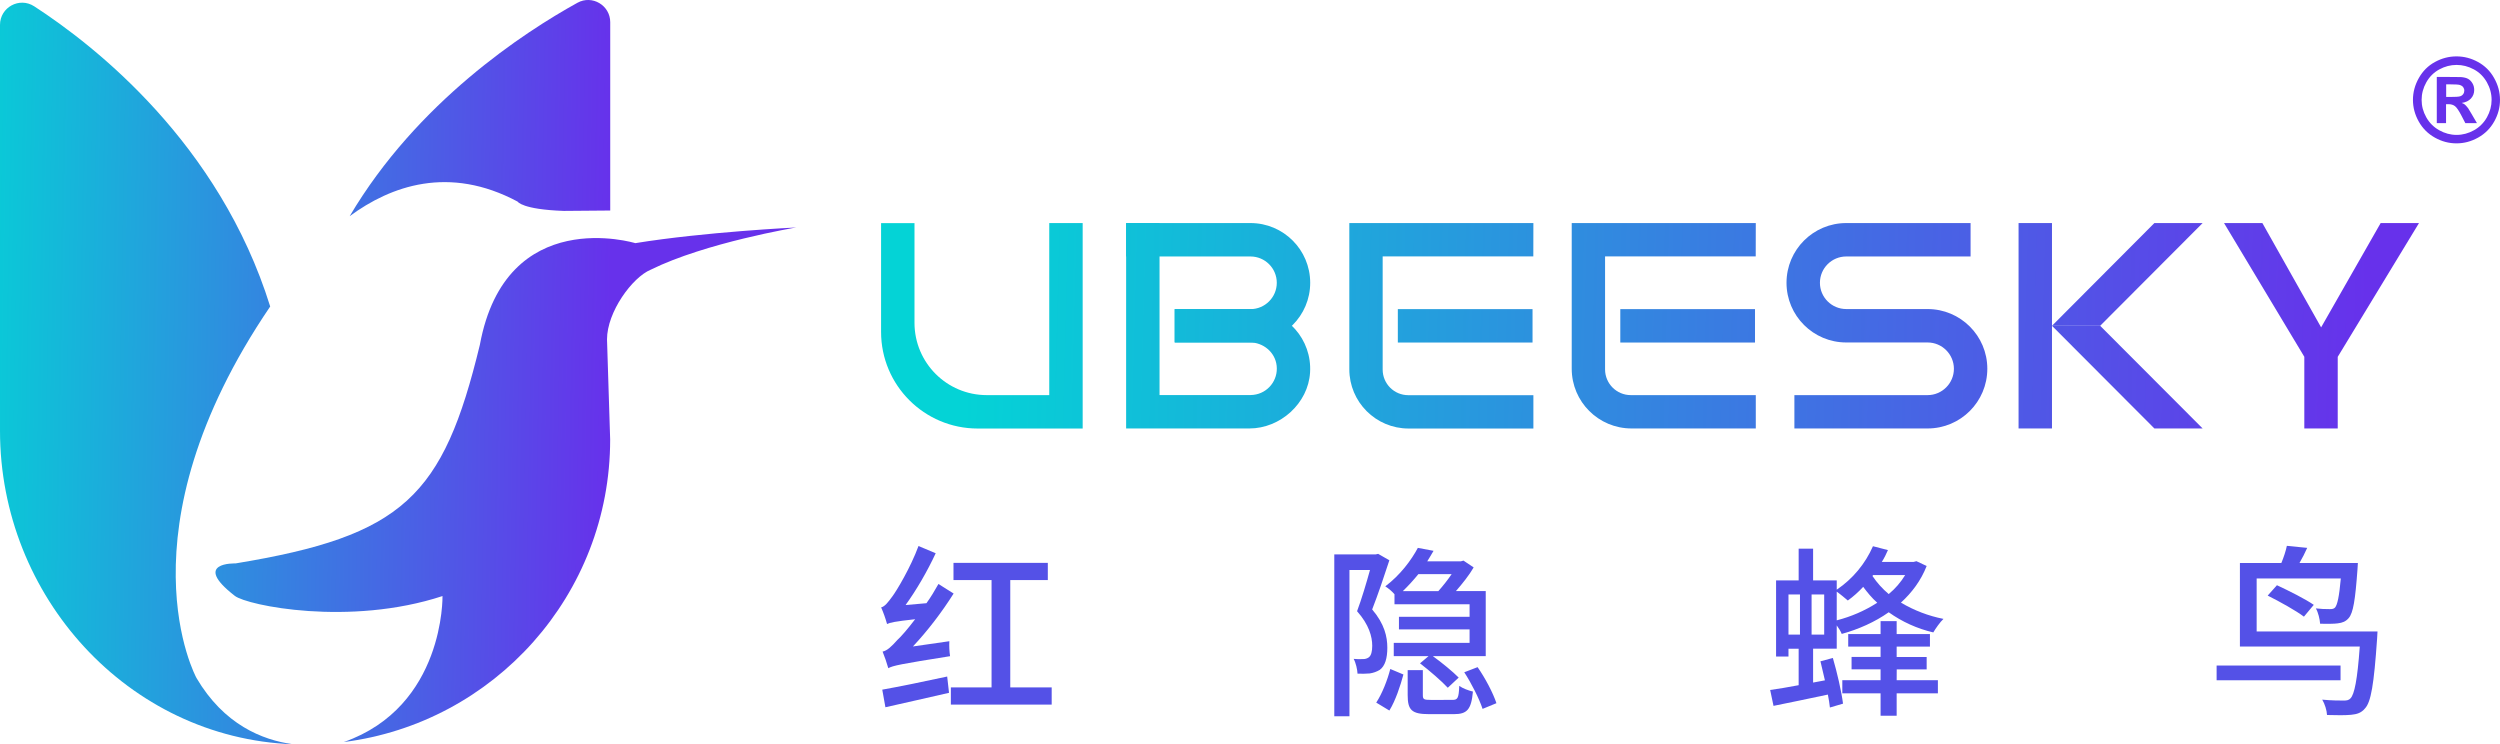 <svg xml:space="preserve" style="enable-background:new 0 0 3808.4 1133.9;" viewBox="0 0 3808.4 1133.9" y="0px" x="0px" xmlns:xlink="http://www.w3.org/1999/xlink" xmlns="http://www.w3.org/2000/svg" id="图层_1" version="1.1">
<style type="text/css">
	.st0{fill:url(#SVGID_1_);}
	.st1{fill:url(#SVGID_2_);}
	.st2{fill:url(#SVGID_3_);}
	.st3{fill:url(#SVGID_4_);}
	.st4{fill:url(#SVGID_5_);}
	.st5{fill:url(#SVGID_6_);}
	.st6{fill:url(#SVGID_7_);}
	.st7{fill:url(#SVGID_8_);}
	.st8{fill:url(#SVGID_9_);}
	.st9{fill:url(#SVGID_10_);}
	.st10{fill:url(#SVGID_11_);}
	.st11{fill:url(#SVGID_12_);}
	.st12{fill:url(#SVGID_13_);}
	.st13{fill:url(#SVGID_14_);}
	.st14{fill:url(#SVGID_15_);}
	.st15{fill:#5451E7;}
	.st16{enable-background:new    ;}
	.st17{fill:#6731EB;}
</style>
<title>资源 1</title>
<g id="图层_2_1_">
	<g id="图层_1-2">
		
			<linearGradient gradientTransform="matrix(1 0 0 -1 0 1133.858)" y2="965.183" x2="935.58" y1="983.303" x1="-66.82" gradientUnits="userSpaceOnUse" id="SVGID_1_">
			<stop style="stop-color:#04D3D6" offset="0"></stop>
			<stop style="stop-color:#6731EB" offset="1"></stop>
		</linearGradient>
		<path d="M788.5,307.1c0,0,6.7,12,70.4,14.2l70.7-0.6V33.8c0-25.6-27.5-42-49.9-29.6c-81.5,45.1-244.2,151.2-347,325.1
			C595.5,283,684.1,251.4,788.5,307.1z" class="st0"></path>
		
			<linearGradient gradientTransform="matrix(1 0 0 -1 0 1133.858)" y2="394.47" x2="925.27" y1="412.59" x1="-77.13" gradientUnits="userSpaceOnUse" id="SVGID_2_">
			<stop style="stop-color:#04D3D6" offset="0"></stop>
			<stop style="stop-color:#6731EB" offset="1"></stop>
		</linearGradient>
		<path d="M967.8,370.4c0,0-197.1-60.2-236.8,154.9c-56,231.1-116.3,290.9-372.3,333c0,0-67.8-2.4-1,49.4
			c18.9,14.7,174.8,46.8,316.4,0.3c0,0,3.4,168.4-150.4,222.4c228.8-29,405.8-224.2,405.8-460.8l-4.8-152.6
			c0-41.8,38.5-94.5,66.5-106.1c83.4-41.3,221.8-64.4,221.8-64.4S1073.7,353.2,967.8,370.4z" class="st1"></path>
		
			<linearGradient gradientTransform="matrix(1 0 0 -1 0 1133.858)" y2="552.438" x2="928.11" y1="570.548" x1="-74.27" gradientUnits="userSpaceOnUse" id="SVGID_3_">
			<stop style="stop-color:#04D3D6" offset="0"></stop>
			<stop style="stop-color:#6731EB" offset="1"></stop>
		</linearGradient>
		<path d="M299.3,1032.8c0,0-121.7-221.5,112.3-565.9C334.1,218,144.4,69.5,52.1,9.6C29.6-5,0,11.1,0,37.9v618.5
			c0,251.5,194.3,467.7,446.2,477.4c0.1-0.5-0.1,0.4,0-0.1C399.5,1127.4,341,1103.7,299.3,1032.8z" class="st2"></path>
		
			<linearGradient gradientTransform="matrix(1 0 0 -1 0 1133.858)" y2="584.191" x2="3604.42" y1="640.131" x1="1471.45" gradientUnits="userSpaceOnUse" id="SVGID_4_">
			<stop style="stop-color:#04D3D6" offset="0"></stop>
			<stop style="stop-color:#6731EB" offset="1"></stop>
		</linearGradient>
		<path d="M1598.5,601.9h-95.3c-60.8,0-110-49.2-110.1-110v-152h-50.9v165.8c0,81.2,65.9,147.1,147.1,147.1c0,0,0,0,0,0
			h160V339.8h-50.9V601.9z" class="st3"></path>
		
			<linearGradient gradientTransform="matrix(1 0 0 -1 0 1133.858)" y2="624.34" x2="3605.47" y1="680.29" x1="1472.57" gradientUnits="userSpaceOnUse" id="SVGID_5_">
			<stop style="stop-color:#04D3D6" offset="0"></stop>
			<stop style="stop-color:#6731EB" offset="1"></stop>
		</linearGradient>
		<polygon points="3125.9,339.8 3075,339.8 3075,652.7 3125.9,652.7 3125.9,496.3 3125.9,496.3" class="st4"></polygon>
		
			<linearGradient gradientTransform="matrix(1 0 0 -1 0 1133.858)" y2="706.196" x2="3607.65" y1="762.146" x1="1474.64" gradientUnits="userSpaceOnUse" id="SVGID_6_">
			<stop style="stop-color:#04D3D6" offset="0"></stop>
			<stop style="stop-color:#6731EB" offset="1"></stop>
		</linearGradient>
		<polygon points="3355.4,339.8 3281.9,339.8 3125.9,496.3 3199.3,496.3" class="st5"></polygon>
		
			<linearGradient gradientTransform="matrix(1 0 0 -1 0 1133.858)" y2="637.374" x2="3605.84" y1="693.314" x1="1472.84" gradientUnits="userSpaceOnUse" id="SVGID_7_">
			<stop style="stop-color:#04D3D6" offset="0"></stop>
			<stop style="stop-color:#6731EB" offset="1"></stop>
		</linearGradient>
		<polygon points="3685,339.8 3626.6,339.8 3535.9,498.7 3446.4,339.8 3388,339.8 3510.3,543.5 3510.3,652.7 
			3561.2,652.7 3561.2,543.7 3561.3,543.7 3561.2,543.6" class="st6"></polygon>
		
			<linearGradient gradientTransform="matrix(1 0 0 -1 0 1133.858)" y2="549.834" x2="3603.54" y1="605.784" x1="1470.56" gradientUnits="userSpaceOnUse" id="SVGID_8_">
			<stop style="stop-color:#04D3D6" offset="0"></stop>
			<stop style="stop-color:#6731EB" offset="1"></stop>
		</linearGradient>
		<polygon points="3355.4,652.7 3199.3,496.3 3125.9,496.3 3281.9,652.7" class="st7"></polygon>
		
			<linearGradient gradientTransform="matrix(1 0 0 -1 0 1133.858)" y2="618.24" x2="3605.33" y1="674.19" x1="1472.35" gradientUnits="userSpaceOnUse" id="SVGID_9_">
			<stop style="stop-color:#04D3D6" offset="0"></stop>
			<stop style="stop-color:#6731EB" offset="1"></stop>
		</linearGradient>
		<path d="M2772.4,430.8L2772.4,430.8c0-22.2,18-40.1,40.1-40.1c0,0,0,0,0,0h189.4v-50.9h-189.4c-50.2,0-91,40.7-91,91
			l0,0c0,50.2,40.8,90.9,91,90.9h123.9c22.1,0,40.1,18,40.1,40.1l0,0c0,22.1-18,40.1-40.1,40.1c0,0,0,0,0,0h-202.9v50.8h202.9
			c50.3,0,91-40.7,91-91l0,0l0,0c0-50.2-40.8-90.9-91-90.9h-123.9C2790.4,470.8,2772.4,452.9,2772.4,430.8z" class="st8"></path>
		
			<linearGradient gradientTransform="matrix(1 0 0 -1 0 1133.858)" y2="601.572" x2="3604.89" y1="657.522" x1="1471.91" gradientUnits="userSpaceOnUse" id="SVGID_10_">
			<stop style="stop-color:#04D3D6" offset="0"></stop>
			<stop style="stop-color:#6731EB" offset="1"></stop>
		</linearGradient>
		<rect height="50.9" width="205.2" class="st9" y="470.9" x="2129.4"></rect>
		
			<linearGradient gradientTransform="matrix(1 0 0 -1 0 1133.858)" y2="601.798" x2="3604.89" y1="657.738" x1="1471.92" gradientUnits="userSpaceOnUse" id="SVGID_11_">
			<stop style="stop-color:#04D3D6" offset="0"></stop>
			<stop style="stop-color:#6731EB" offset="1"></stop>
		</linearGradient>
		<path d="M2335.9,339.8h-280.4v222.7c0,49.9,40.4,90.3,90.3,90.3h190.1v-50.8h-190.6c-21.5,0-39-17.4-39-39V390.6
			h229.5L2335.9,339.8z" class="st10"></path>
		
			<linearGradient gradientTransform="matrix(1 0 0 -1 0 1133.858)" y2="656.992" x2="3606.35" y1="712.932" x1="1473.36" gradientUnits="userSpaceOnUse" id="SVGID_12_">
			<stop style="stop-color:#04D3D6" offset="0"></stop>
			<stop style="stop-color:#6731EB" offset="1"></stop>
		</linearGradient>
		<path d="M1904.9,339.8h-189.4v50.9h189.4c22.1,0,40.1,17.9,40.1,40.1c0,0,0,0,0,0l0,0c0,22.1-18,40.1-40.1,40.1
			h-115.4v50.8h115.4c50.2,0,91-40.7,91-90.9l0,0C1995.9,380.5,1955.1,339.8,1904.9,339.8z" class="st11"></path>
		
			<linearGradient gradientTransform="matrix(1 0 0 -1 0 1133.858)" y2="610.453" x2="3605.13" y1="666.403" x1="1472.14" gradientUnits="userSpaceOnUse" id="SVGID_13_">
			<stop style="stop-color:#04D3D6" offset="0"></stop>
			<stop style="stop-color:#6731EB" offset="1"></stop>
		</linearGradient>
		<rect height="50.9" width="205.2" class="st12" y="470.9" x="2468.3"></rect>
		
			<linearGradient gradientTransform="matrix(1 0 0 -1 0 1133.858)" y2="610.713" x2="3605.131" y1="666.653" x1="1472.151" gradientUnits="userSpaceOnUse" id="SVGID_14_">
			<stop style="stop-color:#04D3D6" offset="0"></stop>
			<stop style="stop-color:#6731EB" offset="1"></stop>
		</linearGradient>
		<path d="M2674.7,339.8h-280.4v221.9c0,50.3,40.8,91,91.1,91h189.3v-50.8h-190.4c-21.6,0-39.2-17.5-39.2-39.2V390.6
			h229.5L2674.7,339.8z" class="st13"></path>
		
			<linearGradient gradientTransform="matrix(1 0 0 -1 0 1133.858)" y2="588.711" x2="3604.55" y1="644.651" x1="1471.57" gradientUnits="userSpaceOnUse" id="SVGID_15_">
			<stop style="stop-color:#04D3D6" offset="0"></stop>
			<stop style="stop-color:#6731EB" offset="1"></stop>
		</linearGradient>
		<path d="M1904.9,470.8h-115.4v50.8h114.4c20.6,0,38.7,15.1,40.9,35.5c2.5,22-13.3,41.9-35.3,44.4
			c-1.5,0.2-3,0.3-4.5,0.3h-138.6V339.8h-50.9v312.9h187.8c47.1,0,89.6-38.3,92.4-85.3c3.1-50.2-35.1-93.3-85.2-96.4
			C1908.6,470.9,1906.7,470.8,1904.9,470.8z" class="st14"></path>
		<path d="M1446.2,976.8c-0.4,7.6,0,15.3,1.1,22.8c-76.1,12.1-87,14.4-94.1,18.3c-2.5-8.6-5.4-17.1-8.7-25.3
			c7-1.4,13.5-7.6,22.8-18c5.1-4.5,15.2-16.1,26.8-31.3c-31,3.4-38.3,5.1-42.8,7.3c-2.4-8.6-5.4-17.1-9-25.3
			c5.6-1.4,10.4-7.6,17.2-16.9c6.5-8.7,27.6-43.7,39.7-76.6l26.2,11c-12.7,27.3-29.3,56-45.9,78.9l31.8-2.8
			c6.8-9.3,12.7-19.4,18.3-29.3l23.1,14.6c-18,28.5-39.7,56.9-62,80.6L1446.2,976.8z M1344,1050.6c25.1-4.5,62.8-12.1,98.9-20
			l2.8,24.8c-34.1,7.9-69.6,15.8-96.9,22L1344,1050.6z M1602.1,1047.2v26.2h-153.6v-26.2h62V883.6h-58v-26.2h143.7v26.2H1539v163.6
			H1602.1z" class="st15"></path>
		<path d="M2116.5,853.5c-7.6,23.4-17.5,52.7-26.2,74.9c18.9,22.2,23.1,41.7,23.1,58.3c0,16-3.4,27.9-11.6,33.8
			c-4.7,2.8-9.8,4.6-15.2,5.4c-6.2,0.5-12.4,0.6-18.6,0.3c-0.3-6.2-2.5-16.3-5.9-22.5c4.8,0.5,9.6,0.6,14.4,0.3c3,0.1,6-0.8,8.5-2.5
			c3.9-2.8,5.4-9.3,5.4-17.7c0-13.8-4.8-32.1-23.1-52.7c7.1-18.9,14.4-43.7,19.7-62.8h-31.3v222.8h-23.1V844.5h63.4l3.4-0.8
			L2116.5,853.5z M2096.5,1070.3c9-13.5,17.2-34.6,21.4-51.2l20,8.4c-4.5,16.9-12.1,40-21.4,54.9L2096.5,1070.3z M2124.4,905.3
			c-4.1-4.7-8.9-8.7-14.1-12.1c22.8-17.2,39.7-40,49.6-58.6l23.9,4.5c-3.1,5.3-6.2,10.7-9.6,16h51.3l3.9-1.1l15.5,10.4
			c-6.8,11.8-17.2,24.8-27,36h45.4v99.1h-80.6c13.8,9.9,30.7,23.9,39.4,32.7l-16.6,15.5c-9-9.8-27.6-25.9-42.3-37.2l13-11h-53v-20.2
			h115.5v-20.5h-107.6v-19.2h107.6v-19.1h-114.4V905.3z M2160.7,874.6c-7.4,9.1-15.3,17.8-23.7,25.9h54.1
			c7.3-8.2,14.1-16.8,20.3-25.9H2160.7z M2212.3,1066.2c8.2,0,9.9-2.2,10.7-21.4c4.8,3.7,14.4,7.3,20.8,8.7
			c-2.5,27.9-9.3,34.4-29,34.4h-38c-26.5,0-32.4-6.5-32.4-29v-38h23.1v38c0,6.5,1.7,7.3,11.8,7.3L2212.3,1066.2z M2250.9,1016.3
			c11.8,16.9,23.7,39.7,28.7,54.9l-21.1,8.7c-5.1-15.5-16.9-38.9-27.9-55.8L2250.9,1016.3z" class="st15"></path>
		<path d="M2935,862.2c-8.7,22.2-22.5,40.6-39.2,55.8c20,11.9,42,20.3,64.8,24.8c-5.1,4.8-12.1,14.7-15.5,20.6
			c-24.4-5.7-47.5-16.1-67.9-30.7c-21.1,14.9-45.9,25.9-71.6,33c-1.4-3.9-4.5-8.7-7.6-13v35.5H2762v51.6l18-3.4
			c-2.3-10.1-4.8-20.3-6.8-29l18.9-5.1c6.5,22.3,13,50.4,15.5,69.6l-20,5.9c-0.6-5.9-1.7-12.7-3.1-19.7
			c-29.3,6.2-58.9,12.4-82.8,17.2l-5.1-24.2c12.1-1.7,27.3-4.2,43.4-7.3v-55.5h-15.5v11.8h-18.9V884.2h34.4v-48.4h22v48.4h36v14.1
			c24.3-16.4,43.4-39.3,55.2-66.2l22.8,5.9c-2.6,6.2-5.7,12.3-9.3,18h48.5l4.2-1.1L2935,862.2z M2724.5,966.7h17.5v-61.1h-17.5
			L2724.5,966.7z M2778.9,905.6h-19.2v61.1h19.2V905.6z M2798,945c21.9-5.6,42.7-14.6,61.7-26.8c-8.2-7.3-14.9-15.5-21.4-24.2
			c-7.1,7.7-14.9,14.7-23.4,20.8c-3.7-3.1-11.3-9.6-16.9-13.5L2798,945z M2889.3,1036.2h62.8v20h-62.8v34.1h-24.5v-34.1h-58.3v-20
			h58.3v-16.6h-44.2v-18.9h44.2V985h-49.3v-19.1h49.3v-19.7h24.5v19.7h50.7V985h-50.7v15.8h45.7v18.9h-45.6L2889.3,1036.2z
			 M2853.5,876l-1.1,1.4c6.9,10.3,15.3,19.6,24.8,27.6c9.9-8.2,18.4-18,25.1-29L2853.5,876z" class="st15"></path>
		<path d="M3565.5,1036.3h-188.8v-22.5h188.8V1036.3z M3621.8,961.9c0,0-0.3,7.3-0.6,10.7
			c-4.8,69.8-9.3,97.2-18.6,106.7c-5.6,6.8-12.1,8.7-21.1,9.6c-8.2,0.8-22,0.8-36.6,0.3c-0.3-7-3.4-16.9-7.3-23.4
			c13.8,1.4,27.1,1.4,33,1.4c4.5,0,7.6-0.6,10.1-3.4c5.9-6.2,10.4-27.6,14.1-78.9h-182.6V857.7h63.1c3.6-8.7,7-18.9,8.4-26.2l31,3.1
			c-3.5,7.9-7.5,15.6-11.8,23.1h89c0,0-0.3,6.2-0.6,9.6c-3.4,46.8-6.5,66.5-13.5,74.4c-4.5,5.1-9.3,7-16.6,7.9
			c-5.6,0.8-15.8,0.8-26.8,0.6c-0.6-7.3-2.8-16.9-6.5-23.4c7,0.8,14.1,1.2,21.1,1.1c3.7,0,6.2-0.3,8.2-2.5
			c3.4-4.2,6.2-16.1,8.7-44.2h-128.2v80.8L3621.8,961.9z M3509.7,939.4c-11.8-9-36.6-22.8-55.2-32.1l14.1-15.8
			c18.3,8.5,43.4,21.1,56.1,29.9L3509.7,939.4z" class="st15"></path>
		<g class="st16">
			<path d="M3742.1,85.9c11.4,0,22.3,2.8,32.7,8.5s18.7,13.8,24.6,24.4c6,10.6,9,21.7,9,33.3c0,11.5-2.9,22.5-8.8,33
				c-5.9,10.5-14,18.6-24.5,24.5c-10.5,5.9-21.5,8.8-33,8.8c-11.5,0-22.5-2.9-33-8.8c-10.5-5.9-18.6-14-24.5-24.5
				c-5.9-10.5-8.8-21.5-8.8-33c0-11.6,3-22.7,9-33.3c6-10.6,14.2-18.8,24.6-24.4C3719.8,88.7,3730.7,85.9,3742.1,85.9z M3742.2,98.9
				c-9.1,0-17.9,2.3-26.2,6.8c-8.4,4.6-15,11.1-19.8,19.6c-4.8,8.5-7.2,17.5-7.2,26.8c0,9.3,2.3,18.1,7.1,26.6
				c4.7,8.4,11.3,15,19.7,19.7c8.4,4.7,17.2,7.1,26.5,7.1c9.3,0,18.1-2.4,26.5-7.1c8.4-4.7,15-11.3,19.7-19.7
				c4.7-8.4,7.1-17.3,7.1-26.6c0-9.3-2.4-18.3-7.2-26.8c-4.8-8.5-11.4-15.1-19.8-19.6C3760,101.1,3751.3,98.9,3742.2,98.9z
				 M3712.1,187.6v-70.4h14.3c13.4,0,20.9,0.1,22.5,0.2c4.7,0.4,8.4,1.3,11,2.8c2.6,1.5,4.8,3.7,6.6,6.8c1.8,3,2.6,6.4,2.6,10.1
				c0,5.1-1.7,9.4-5,13c-3.3,3.6-8,5.8-14,6.7c2.1,0.8,3.8,1.7,4.9,2.6s2.7,2.8,4.8,5.4c0.5,0.7,2.2,3.5,5.2,8.6l8.3,14.2h-17.7
				l-5.9-11.4c-4-7.7-7.3-12.5-9.9-14.5s-5.9-3-9.9-3h-3.7v28.9H3712.1z M3726.4,147.7h5.8c8.2,0,13.4-0.3,15.4-1
				c2-0.6,3.6-1.7,4.7-3.3c1.2-1.6,1.7-3.4,1.7-5.4c0-2-0.6-3.7-1.7-5.2c-1.1-1.5-2.7-2.6-4.8-3.3c-2.1-0.7-7.2-1-15.3-1h-5.8V147.7
				z" class="st17"></path>
		</g>
	</g>
</g>
</svg>
